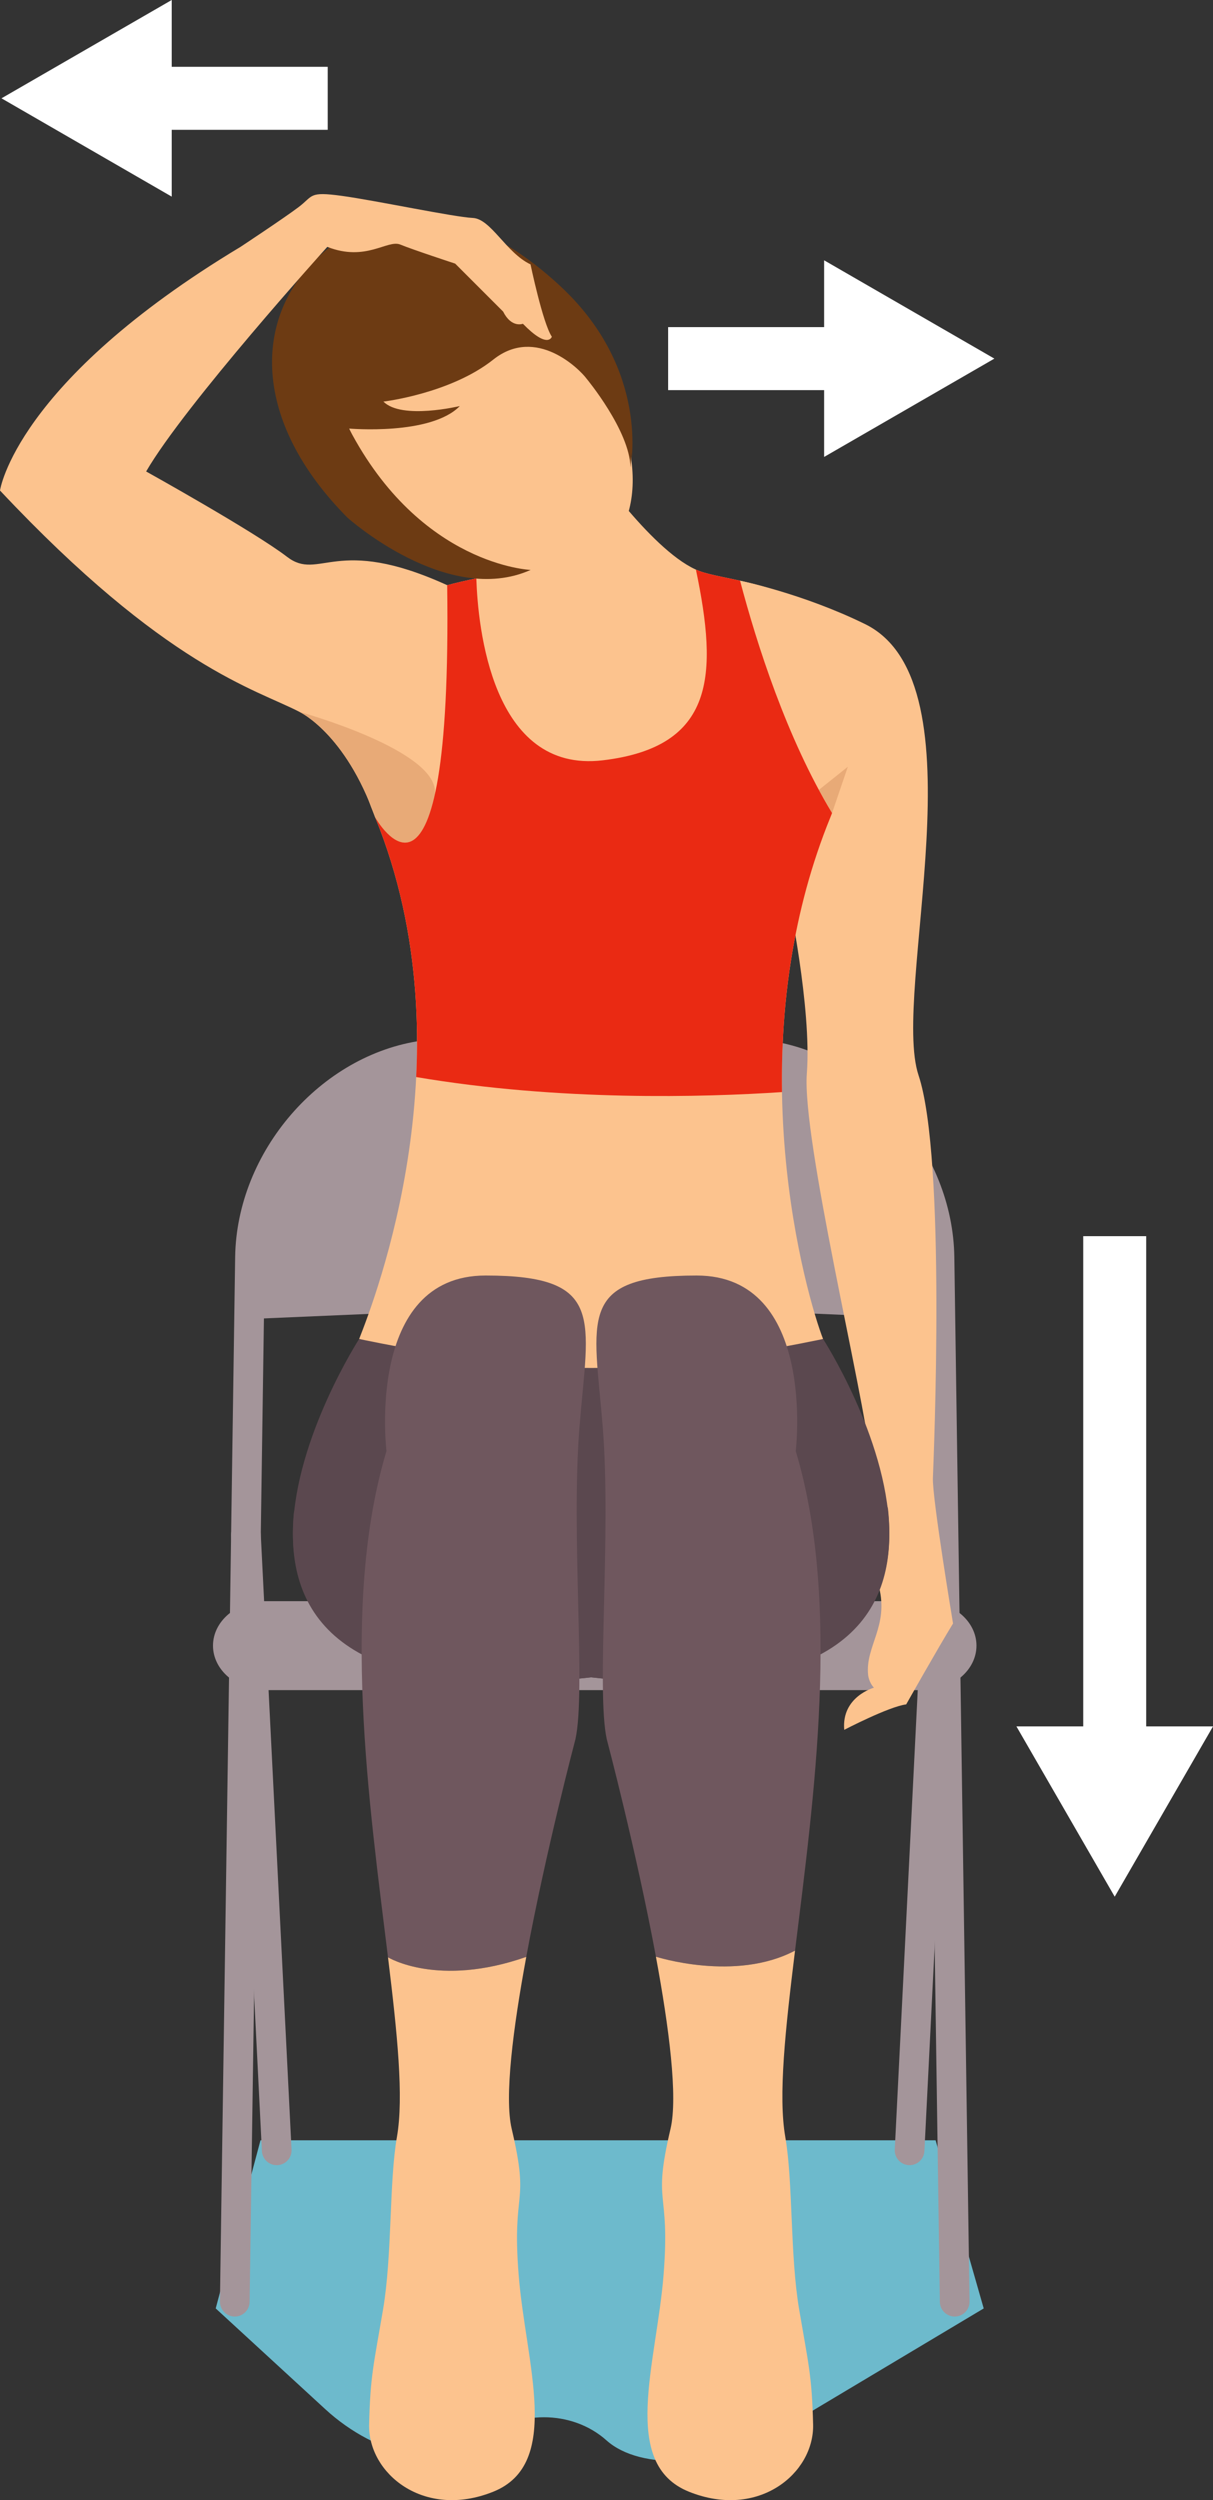 <?xml version="1.0" encoding="UTF-8"?>
<svg id="Vrstva_2" data-name="Vrstva 2" xmlns="http://www.w3.org/2000/svg" viewBox="0 0 115.601 238.198">
  <rect x="0" y="0" width="115.601" height="238.198" fill="#333333" stroke="none"/>
  <defs>
    <style>
      .cls-1 {
        fill: #6f575e;
      }

      .cls-1, .cls-2, .cls-3, .cls-4, .cls-5, .cls-6, .cls-7, .cls-8, .cls-9 {
        stroke-width: 0px;
      }

      .cls-2 {
        fill: #e8aa77;
      }

      .cls-3 {
        fill: #a4959a;
      }

      .cls-4 {
        fill: #6dbacc;
      }

      .cls-5 {
        fill: #fff;
      }

      .cls-6 {
        fill: #ea2a13;
      }

      .cls-7 {
        fill: #fcc38e;
      }

      .cls-8 {
        fill: #5b484f;
      }

      .cls-9 {
        fill: #6d3b13;
      }
    </style>
  </defs>
  <g>
    <path class="cls-4" d="m89.164,203.914H24.824l-4.266,16.019,10.436,9.594c4.976,4.574,11.697,5.913,14.937,2.976,3.24-2.937,8.58-2.937,11.867,0,3.287,2.937,10.686,2.526,16.443-.914l19.509-11.656-4.585-16.019Z"/>
    <g>
      <path class="cls-3" d="m93.059,156.787c0-2.331-2.25-4.238-5-4.238H25.299c-2.75,0-5,1.907-5,4.238s2.25,4.238,5,4.238h62.76c2.75,0,5-1.907,5-4.238Z"/>
      <path class="cls-3" d="m90.984,220.707c-.771,0-1.402-.62-1.414-1.393l-1.449-99.522c-.126-8.687-6.987-16.695-15.293-17.851-8.861-1.233-23.314-1.233-32.219,0-8.349,1.156-15.245,9.164-15.371,17.851l-1.45,99.522c-.011.774-.642,1.393-1.413,1.393-.007,0-.014,0-.021,0-.781-.011-1.405-.654-1.393-1.435l1.45-99.522c.146-10.025,8.136-19.271,17.811-20.611,9.119-1.263,23.922-1.263,32.997,0,9.63,1.34,17.584,10.586,17.73,20.611l1.449,99.522c.012.781-.612,1.423-1.393,1.435-.007,0-.014,0-.021,0Z"/>
      <path class="cls-3" d="m89.62,125.67s-7.412-.318-16.47-.707c-9.059-.389-23.883-.389-32.941,0-9.059.389-16.471.707-16.471.707l.086-5.899c.136-9.332,7.602-17.986,16.591-19.231,8.989-1.245,23.663-1.245,32.608,0,8.945,1.245,16.375,9.899,16.511,19.231l.086,5.899Z"/>
      <path class="cls-3" d="m26.371,206.284c-.748,0-1.373-.587-1.411-1.343l-2.934-58.647c-.039-.78.562-1.444,1.342-1.483.782-.044,1.444.562,1.483,1.342l2.934,58.647c.039.78-.562,1.444-1.342,1.483-.024.001-.048.002-.072.002Z"/>
      <path class="cls-3" d="m86.687,206.284c-.024,0-.048,0-.072-.002-.78-.039-1.381-.703-1.342-1.483l2.934-58.647c.039-.78.699-1.386,1.483-1.342.78.039,1.381.703,1.342,1.483l-2.934,58.647c-.038.756-.663,1.343-1.411,1.343Z"/>
    </g>
    <path class="cls-7" d="m70.53,55.326s.608,23.935,4.567,29.968c0,0,2.275,10.747,1.797,16.969-.477,6.222,5.367,30.249,6.121,36.995.755,6.747-.188,8.16.755,11.931.943,3.77-1.32,5.656-1.037,8.39,0,0,.059.683.553,1.214,0,0-3.111.854-2.828,4.015,0,0,4.242-2.212,5.904-2.424,0,0,3.05-5.409,4.464-7.707,0,0-1.99-11.949-1.919-13.858s1.273-30.449-1.367-38.368c-2.64-7.919,6.337-37.374-5.091-42.987-5.957-2.926-11.921-4.138-11.921-4.138Z"/>
    <path class="cls-7" d="m34.229,127.568c1.475-3.756,10.65-27.294,1.53-49.691-9.12-22.398,8.181-21.862,12.473-23.47,4.292-1.61-2.23-4.51-2.23-4.51l10.469-5.656s5.898,8.557,10.189,10.166c4.292,1.609,21.593,1.073,12.473,23.47-9.12,22.398-2.168,45.936-.693,49.691,0,0-22.106,9.953-44.211,0Z"/>
    <path class="cls-7" d="m54.257,32.181c-6.422-6.886-15.286-8.945-19.802-4.6-4.513,4.345-2.967,13.445,3.453,20.329,6.423,6.884,15.289,8.945,19.805,4.601,4.514-4.345,2.965-13.446-3.455-20.33Z"/>
    <path class="cls-9" d="m53.399,27.259c-8.63-8.004-16.989-8.478-23.112-2.729-6.122,5.753-6.336,15.557,2.828,24.789,0,0,9.5,8.532,17.46,4.979,0,0-10.511-.397-17.316-13.469,0,0,7.802.69,10.563-2.143,0,0-5.536,1.332-7.283-.425,0,0,6.381-.752,10.472-4.002,4.089-3.251,8.25.941,8.891,1.819,0,0,4.116,4.956,4.185,8.459,0,0,.047-.615.059-1.439.046.521.034,1.008-.059,1.439,0,0,1.942-9.271-6.689-17.276Z"/>
    <path class="cls-7" d="m27.347,53.044c3.119,2.393,4.608-2.151,15.271,2.709.483,35.292-6.859,22.123-6.859,22.123-2.842-8.039-7.227-10.057-7.227-10.057-4.207-2.176-12.772-4.302-28.532-21.086,0,0,1.451-10.301,22.922-23.213,0,0,4.063-2.684,5.513-3.772,1.451-1.088.943-1.523,4.135-1.088,3.192.435,10.736,2.031,12.476,2.103,1.741.073,3.192,3.337,5.513,4.425,0,0,1.161,5.586,2.031,6.891,0,0-.362,1.233-2.756-1.233,0,0-1.088.435-1.886-1.161l-4.57-4.57s-3.99-1.306-5.223-1.813c-1.233-.508-3.264,1.668-6.964.218,0,0-13.564,15.016-17.264,21.399,0,0,10.301,5.731,13.42,8.125Z"/>
    <path class="cls-2" d="m41.441,75.698c-1.971,8.833-5.682,2.178-5.682,2.178-2.842-8.039-7.227-10.057-7.227-10.057,0,0,13.467,3.704,12.909,7.879Z"/>
    <polygon class="cls-2" points="79.296 77.464 80.801 73.051 78.038 75.257 79.296 77.464"/>
    <path class="cls-6" d="m42.618,55.753c.976-.266,1.922-.47,2.777-.649.145,4.542,1.447,18.601,12.053,17.334,10.698-1.278,10.983-8.099,8.873-18.174.114.051.227.1.339.142.867.325,2.265.563,3.87.92,1.594,6.041,4.445,14.979,8.766,22.138-.055.138-.106.273-.163.413-3.661,8.991-4.731,18.166-4.606,26.171-7.47.495-21.197.882-34.864-1.433.375-7.657-.46-16.279-3.904-24.738,0,0,7.341,13.168,6.859-22.123Z"/>
    <path class="cls-8" d="m56.334,130.331c9.428,0,22.106-2.763,22.106-2.763,0,0,24.18,37.426-22.106,32.24-46.285,5.185-22.105-32.24-22.105-32.24,0,0,12.677,2.763,22.105,2.763Z"/>
    <path class="cls-8" d="m84.625,143.744c1.019,9.427-3.654,18.852-28.291,16.058-24.278,2.752-29.169-6.359-28.331-15.647,0,0,2.304-12.01,28.331-12.01s28.291,11.599,28.291,11.599Z"/>
    <path class="cls-1" d="m75.769,185.84c1.77-14.381,4.417-33.124.066-47.592,0,0,2.03-16.725-9.446-16.725s-9.777,4.131-8.949,14.405-.627,25.164.386,29.773c0,0,2.807,10.597,4.685,20.721,0,0,7.557,2.435,13.257-.581Z"/>
    <path class="cls-7" d="m74.84,203.595c-.684-3.902.004-10.24.931-17.774,0,.006-.002.013-.003.02-5.7,3.016-13.257.581-13.257.581-.002-.009-.004-.019-.006-.028,1.263,6.808,2.108,13.405,1.397,16.427-1.767,7.512,0,5.524-.663,13.92-.663,8.397-4.198,18.008,2.431,20.659,6.629,2.651,11.931-1.767,11.821-6.407-.111-4.64-.442-5.745-1.326-10.937-.884-5.193-.577-12.185-1.326-16.461Z"/>
    <path class="cls-1" d="m50.153,186.441c1.877-10.129,4.688-20.74,4.688-20.74,1.014-4.609-.441-19.499.387-29.773.829-10.274,2.527-14.405-8.949-14.405s-9.446,16.725-9.446,16.725c-4.417,14.684-1.624,33.771.144,48.232,0,0,4.729,2.914,13.176-.039Z"/>
    <path class="cls-7" d="m48.766,202.82c-.71-3.016.131-9.595,1.391-16.389,0,.003-.002.006-.003.01-8.446,2.953-13.176.039-13.176.039,0-.002,0-.005-.001-.007.886,7.244,1.515,13.334.852,17.121-.75,4.276-.442,11.268-1.326,16.461-.884,5.193-1.216,6.297-1.326,10.937-.111,4.64,5.192,9.059,11.821,6.407,6.629-2.651,3.094-12.263,2.431-20.659-.663-8.396,1.105-6.408-.663-13.92Z"/>
  </g>
  <g>
    <polygon class="cls-5" points="109.234 164.481 109.234 117.774 103.234 117.774 103.234 164.481 96.868 164.481 106.234 180.705 115.601 164.481 109.234 164.481"/>
    <polygon class="cls-5" points="78.541 31.167 63.674 31.167 63.674 37.167 78.541 37.167 78.541 43.534 94.765 34.167 78.541 24.8 78.541 31.167"/>
    <polygon class="cls-5" points="16.365 0 .142 9.367 16.365 18.734 16.365 12.367 31.232 12.367 31.232 6.367 16.365 6.367 16.365 0"/>
  </g>
</svg>